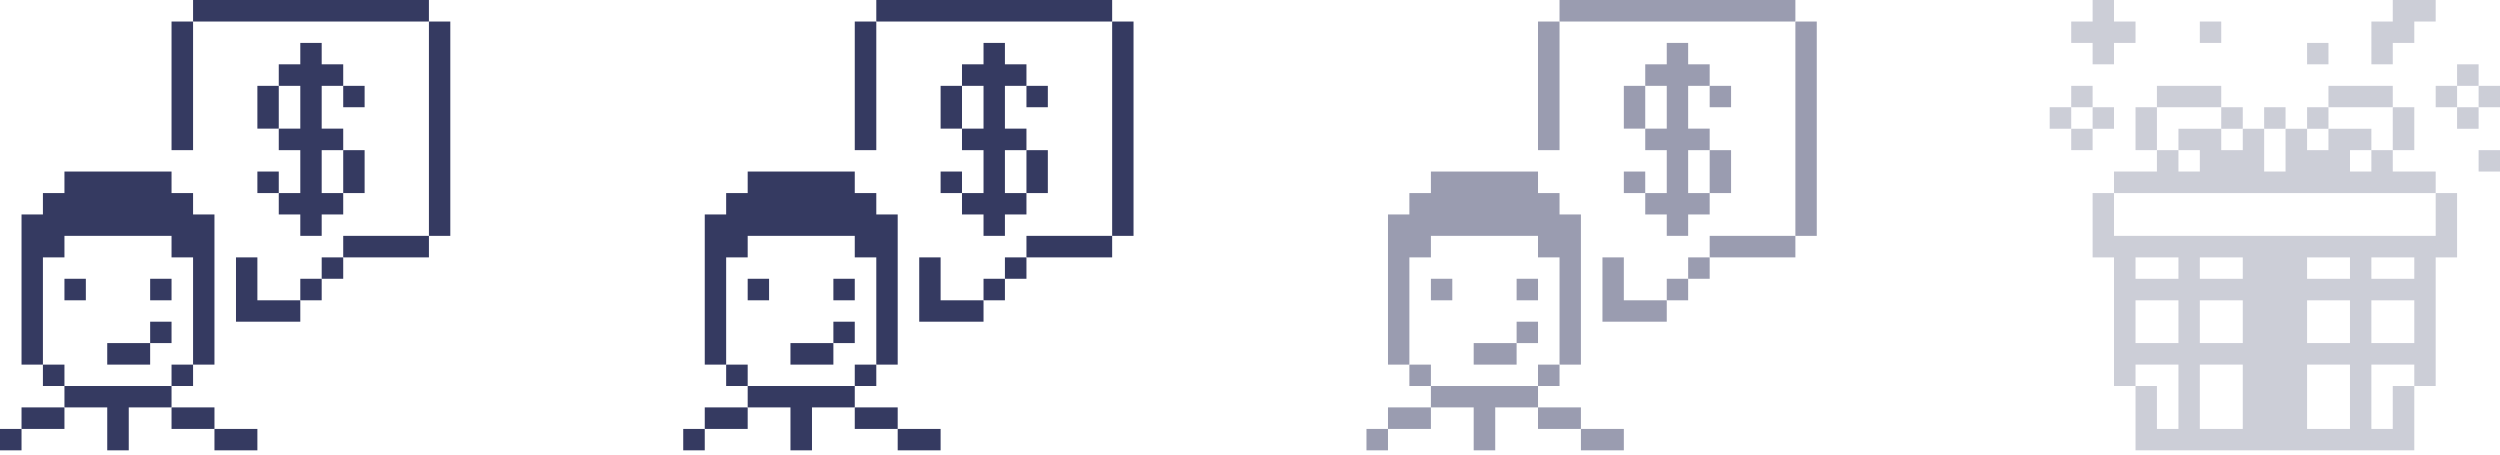 <?xml version="1.0" encoding="UTF-8"?> <svg xmlns="http://www.w3.org/2000/svg" width="258" height="47" viewBox="0 0 258 47" fill="none"> <g clip-path="url(#clip0_379_1580)"> <path d="M46.472 2.222H44.265V24.34H46.472V2.222Z" fill="#353A61"></path> <path d="M44.264 0H19.925V2.222H44.264V0Z" fill="#353A61"></path> <path d="M44.265 24.34H35.42V26.562H44.265V24.34Z" fill="#353A61"></path> <path d="M37.628 15.496H35.42V19.925H37.628V15.496Z" fill="#353A61"></path> <path d="M37.628 8.859H35.42V11.066H37.628V8.859Z" fill="#353A61"></path> <path d="M35.42 26.562H33.199V28.769H35.42V26.562Z" fill="#353A61"></path> <path d="M33.198 28.769H30.991V30.991H33.198V28.769Z" fill="#353A61"></path> <path d="M30.991 22.132V24.34H33.198V22.132H35.42V19.925H33.198V15.496H35.42V13.274H33.198V8.859H35.42V6.637H33.198V4.429H30.991V6.637H28.769V8.859H30.991V13.274H28.769V15.496H30.991V19.925H28.769V22.132H30.991Z" fill="#353A61"></path> <path d="M26.562 26.562H24.354V33.199H30.991V30.991H26.562V26.562Z" fill="#353A61"></path> <path d="M28.769 17.703H26.562V19.925H28.769V17.703Z" fill="#353A61"></path> <path d="M28.769 8.859H26.562V13.274H28.769V8.859Z" fill="#353A61"></path> <path d="M26.562 44.265H22.132V46.472H26.562V44.265Z" fill="#353A61"></path> <path d="M22.133 42.043H17.703V44.265H22.133V42.043Z" fill="#353A61"></path> <path d="M19.925 37.628H17.703V39.835H19.925V37.628Z" fill="#353A61"></path> <path d="M19.925 2.222H17.703V15.495H19.925V2.222Z" fill="#353A61"></path> <path d="M6.651 39.835V42.043H11.066V46.472H13.288V42.043H17.703V39.835H6.651Z" fill="#353A61"></path> <path d="M17.703 33.199H15.496V35.406H17.703V33.199Z" fill="#353A61"></path> <path d="M17.703 28.769H15.496V30.991H17.703V28.769Z" fill="#353A61"></path> <path d="M15.495 35.406H11.066V37.628H15.495V35.406Z" fill="#353A61"></path> <path d="M8.859 28.769H6.651V30.991H8.859V28.769Z" fill="#353A61"></path> <path d="M6.651 37.628H4.429V39.835H6.651V37.628Z" fill="#353A61"></path> <path d="M6.651 42.043H2.222V44.265H6.651V42.043Z" fill="#353A61"></path> <path d="M4.429 26.562H6.651V24.34H17.703V26.562H19.925V37.628H22.132V22.132H19.925V19.925H17.703V17.703H6.651V19.925H4.429V22.132H2.222V37.628H4.429V26.562Z" fill="#353A61"></path> <path d="M2.222 44.265H0V46.472H2.222V44.265Z" fill="#353A61"></path> </g> <g clip-path="url(#clip1_379_1580)"> <path d="M116.981 2.222H114.774V24.34H116.981V2.222Z" fill="#353A61"></path> <path d="M114.774 0H90.434V2.222H114.774V0Z" fill="#353A61"></path> <path d="M114.774 24.34H105.93V26.562H114.774V24.34Z" fill="#353A61"></path> <path d="M108.137 15.496H105.93V19.925H108.137V15.496Z" fill="#353A61"></path> <path d="M108.137 8.859H105.93V11.066H108.137V8.859Z" fill="#353A61"></path> <path d="M105.93 26.562H103.708V28.769H105.93V26.562Z" fill="#353A61"></path> <path d="M103.708 28.769H101.5V30.991H103.708V28.769Z" fill="#353A61"></path> <path d="M101.5 22.132V24.34H103.708V22.132H105.93V19.925H103.708V15.496H105.93V13.274H103.708V8.859H105.93V6.637H103.708V4.429H101.5V6.637H99.278V8.859H101.5V13.274H99.278V15.496H101.5V19.925H99.278V22.132H101.5Z" fill="#353A61"></path> <path d="M97.071 26.562H94.864V33.199H101.5V30.991H97.071V26.562Z" fill="#353A61"></path> <path d="M99.278 17.703H97.071V19.925H99.278V17.703Z" fill="#353A61"></path> <path d="M99.278 8.859H97.071V13.274H99.278V8.859Z" fill="#353A61"></path> <path d="M97.071 44.265H92.642V46.472H97.071V44.265Z" fill="#353A61"></path> <path d="M92.642 42.043H88.212V44.265H92.642V42.043Z" fill="#353A61"></path> <path d="M90.434 37.628H88.212V39.835H90.434V37.628Z" fill="#353A61"></path> <path d="M90.434 2.222H88.212V15.495H90.434V2.222Z" fill="#353A61"></path> <path d="M77.161 39.835V42.043H81.576V46.472H83.797V42.043H88.212V39.835H77.161Z" fill="#353A61"></path> <path d="M88.212 33.199H86.005V35.406H88.212V33.199Z" fill="#353A61"></path> <path d="M88.212 28.769H86.005V30.991H88.212V28.769Z" fill="#353A61"></path> <path d="M86.005 35.406H81.575V37.628H86.005V35.406Z" fill="#353A61"></path> <path d="M79.368 28.769H77.161V30.991H79.368V28.769Z" fill="#353A61"></path> <path d="M77.161 37.628H74.939V39.835H77.161V37.628Z" fill="#353A61"></path> <path d="M77.161 42.043H72.731V44.265H77.161V42.043Z" fill="#353A61"></path> <path d="M74.939 26.562H77.161V24.34H88.212V26.562H90.434V37.628H92.642V22.132H90.434V19.925H88.212V17.703H77.161V19.925H74.939V22.132H72.731V37.628H74.939V26.562Z" fill="#353A61"></path> <path d="M72.731 44.265H70.509V46.472H72.731V44.265Z" fill="#353A61"></path> </g> <g opacity="0.5" clip-path="url(#clip2_379_1580)"> <path d="M187.491 2.222H185.283V24.34H187.491V2.222Z" fill="#353A61"></path> <path d="M185.283 0H160.943V2.222H185.283V0Z" fill="#353A61"></path> <path d="M185.283 24.34H176.439V26.562H185.283V24.34Z" fill="#353A61"></path> <path d="M178.646 15.496H176.439V19.925H178.646V15.496Z" fill="#353A61"></path> <path d="M178.646 8.859H176.439V11.066H178.646V8.859Z" fill="#353A61"></path> <path d="M176.439 26.562H174.217V28.769H176.439V26.562Z" fill="#353A61"></path> <path d="M174.217 28.769H172.01V30.991H174.217V28.769Z" fill="#353A61"></path> <path d="M172.01 22.132V24.34H174.217V22.132H176.439V19.925H174.217V15.496H176.439V13.274H174.217V8.859H176.439V6.637H174.217V4.429H172.01V6.637H169.788V8.859H172.01V13.274H169.788V15.496H172.01V19.925H169.788V22.132H172.01Z" fill="#353A61"></path> <path d="M167.58 26.562H165.373V33.199H172.01V30.991H167.58V26.562Z" fill="#353A61"></path> <path d="M169.788 17.703H167.58V19.925H169.788V17.703Z" fill="#353A61"></path> <path d="M169.788 8.859H167.58V13.274H169.788V8.859Z" fill="#353A61"></path> <path d="M167.58 44.265H163.151V46.472H167.58V44.265Z" fill="#353A61"></path> <path d="M163.151 42.043H158.722V44.265H163.151V42.043Z" fill="#353A61"></path> <path d="M160.944 37.628H158.722V39.835H160.944V37.628Z" fill="#353A61"></path> <path d="M160.944 2.222H158.722V15.495H160.944V2.222Z" fill="#353A61"></path> <path d="M147.67 39.835V42.043H152.085V46.472H154.307V42.043H158.722V39.835H147.67Z" fill="#353A61"></path> <path d="M158.722 33.199H156.514V35.406H158.722V33.199Z" fill="#353A61"></path> <path d="M158.722 28.769H156.514V30.991H158.722V28.769Z" fill="#353A61"></path> <path d="M156.514 35.406H152.085V37.628H156.514V35.406Z" fill="#353A61"></path> <path d="M149.877 28.769H147.67V30.991H149.877V28.769Z" fill="#353A61"></path> <path d="M147.67 37.628H145.448V39.835H147.67V37.628Z" fill="#353A61"></path> <path d="M147.67 42.043H143.241V44.265H147.67V42.043Z" fill="#353A61"></path> <path d="M145.448 26.562H147.67V24.34H158.722V26.562H160.944V37.628H163.151V22.132H160.944V19.925H158.722V17.703H147.67V19.925H145.448V22.132H143.241V37.628H145.448V26.562Z" fill="#353A61"></path> <path d="M143.24 44.265H141.019V46.472H143.24V44.265Z" fill="#353A61"></path> </g> <g opacity="0.25" clip-path="url(#clip3_379_1580)"> <path d="M258 15.496H255.793V17.703H258V15.496Z" fill="#353A61"></path> <path d="M258 8.859H255.793V11.066H258V8.859Z" fill="#353A61"></path> <path d="M255.792 11.066H253.571V13.288H255.792V11.066Z" fill="#353A61"></path> <path d="M255.792 6.637H253.571V8.859H255.792V6.637Z" fill="#353A61"></path> <path d="M251.363 24.34H218.165V19.925H215.957V26.562H218.165V39.835H220.387V37.628H224.816V44.265H222.594V39.835H220.387V46.472H249.156V39.835H246.934V44.265H244.726V37.628H249.156V39.835H251.363V26.562H253.571V19.925H251.363V24.34ZM224.816 35.406H220.387V30.991H224.816V35.406ZM224.816 28.769H220.387V26.562H224.816V28.769ZM231.453 44.265H227.023V37.628H231.453V44.265ZM231.453 35.406H227.023V30.991H231.453V35.406ZM231.453 28.769H227.023V26.562H231.453V28.769ZM242.519 44.265H238.09V37.628H242.519V44.265ZM242.519 35.406H238.09V30.991H242.519V35.406ZM242.519 28.769H238.09V26.562H242.519V28.769ZM249.156 35.406H244.726V30.991H249.156V35.406ZM249.156 28.769H244.726V26.562H249.156V28.769Z" fill="#353A61"></path> <path d="M253.57 8.859H251.363V11.066H253.57V8.859Z" fill="#353A61"></path> <path d="M249.156 11.066H246.934V15.495H249.156V11.066Z" fill="#353A61"></path> <path d="M251.363 0H246.934V2.222H244.727V6.637H246.934V4.429H249.156V2.222H251.363V0Z" fill="#353A61"></path> <path d="M246.934 8.859H240.297V11.066H246.934V8.859Z" fill="#353A61"></path> <path d="M240.297 11.066H238.09V13.288H240.297V11.066Z" fill="#353A61"></path> <path d="M240.297 4.429H238.09V6.637H240.297V4.429Z" fill="#353A61"></path> <path d="M235.868 11.066H233.66V13.288H235.868V11.066Z" fill="#353A61"></path> <path d="M231.453 11.066H229.231V13.288H231.453V11.066Z" fill="#353A61"></path> <path d="M229.231 2.222H227.023V4.429H229.231V2.222Z" fill="#353A61"></path> <path d="M229.231 8.859H222.594V11.066H229.231V8.859Z" fill="#353A61"></path> <path d="M246.934 17.703V15.495H244.726V17.703H242.519V15.495H244.726V13.288H240.297V15.495H238.09V13.288H235.868V17.703H233.66V13.288H231.453V15.495H229.231V13.288H224.816V15.495H227.024V17.703H224.816V15.495H222.594V17.703H218.165V19.925H251.363V17.703H246.934Z" fill="#353A61"></path> <path d="M222.594 11.066H220.387V15.495H222.594V11.066Z" fill="#353A61"></path> <path d="M218.165 11.066H215.957V13.288H218.165V11.066Z" fill="#353A61"></path> <path d="M215.957 0V2.222H213.75V4.429H215.957V6.637H218.165V4.429H220.387V2.222H218.165V0H215.957Z" fill="#353A61"></path> <path d="M215.957 13.288H213.75V15.495H215.957V13.288Z" fill="#353A61"></path> <path d="M215.957 8.859H213.75V11.066H215.957V8.859Z" fill="#353A61"></path> <path d="M213.75 11.066H211.528V13.288H213.75V11.066Z" fill="#353A61"></path> </g> <defs> <clipPath id="clip0_379_1580"> <rect width="46.472" height="46.472" fill="white"></rect> </clipPath> <clipPath id="clip1_379_1580"> <rect width="46.472" height="46.472" fill="white" transform="translate(70.509)"></rect> </clipPath> <clipPath id="clip2_379_1580"> <rect width="46.472" height="46.472" fill="white" transform="translate(141.019)"></rect> </clipPath> <clipPath id="clip3_379_1580"> <rect width="46.472" height="46.472" fill="white" transform="translate(211.528)"></rect> </clipPath> </defs> </svg> 